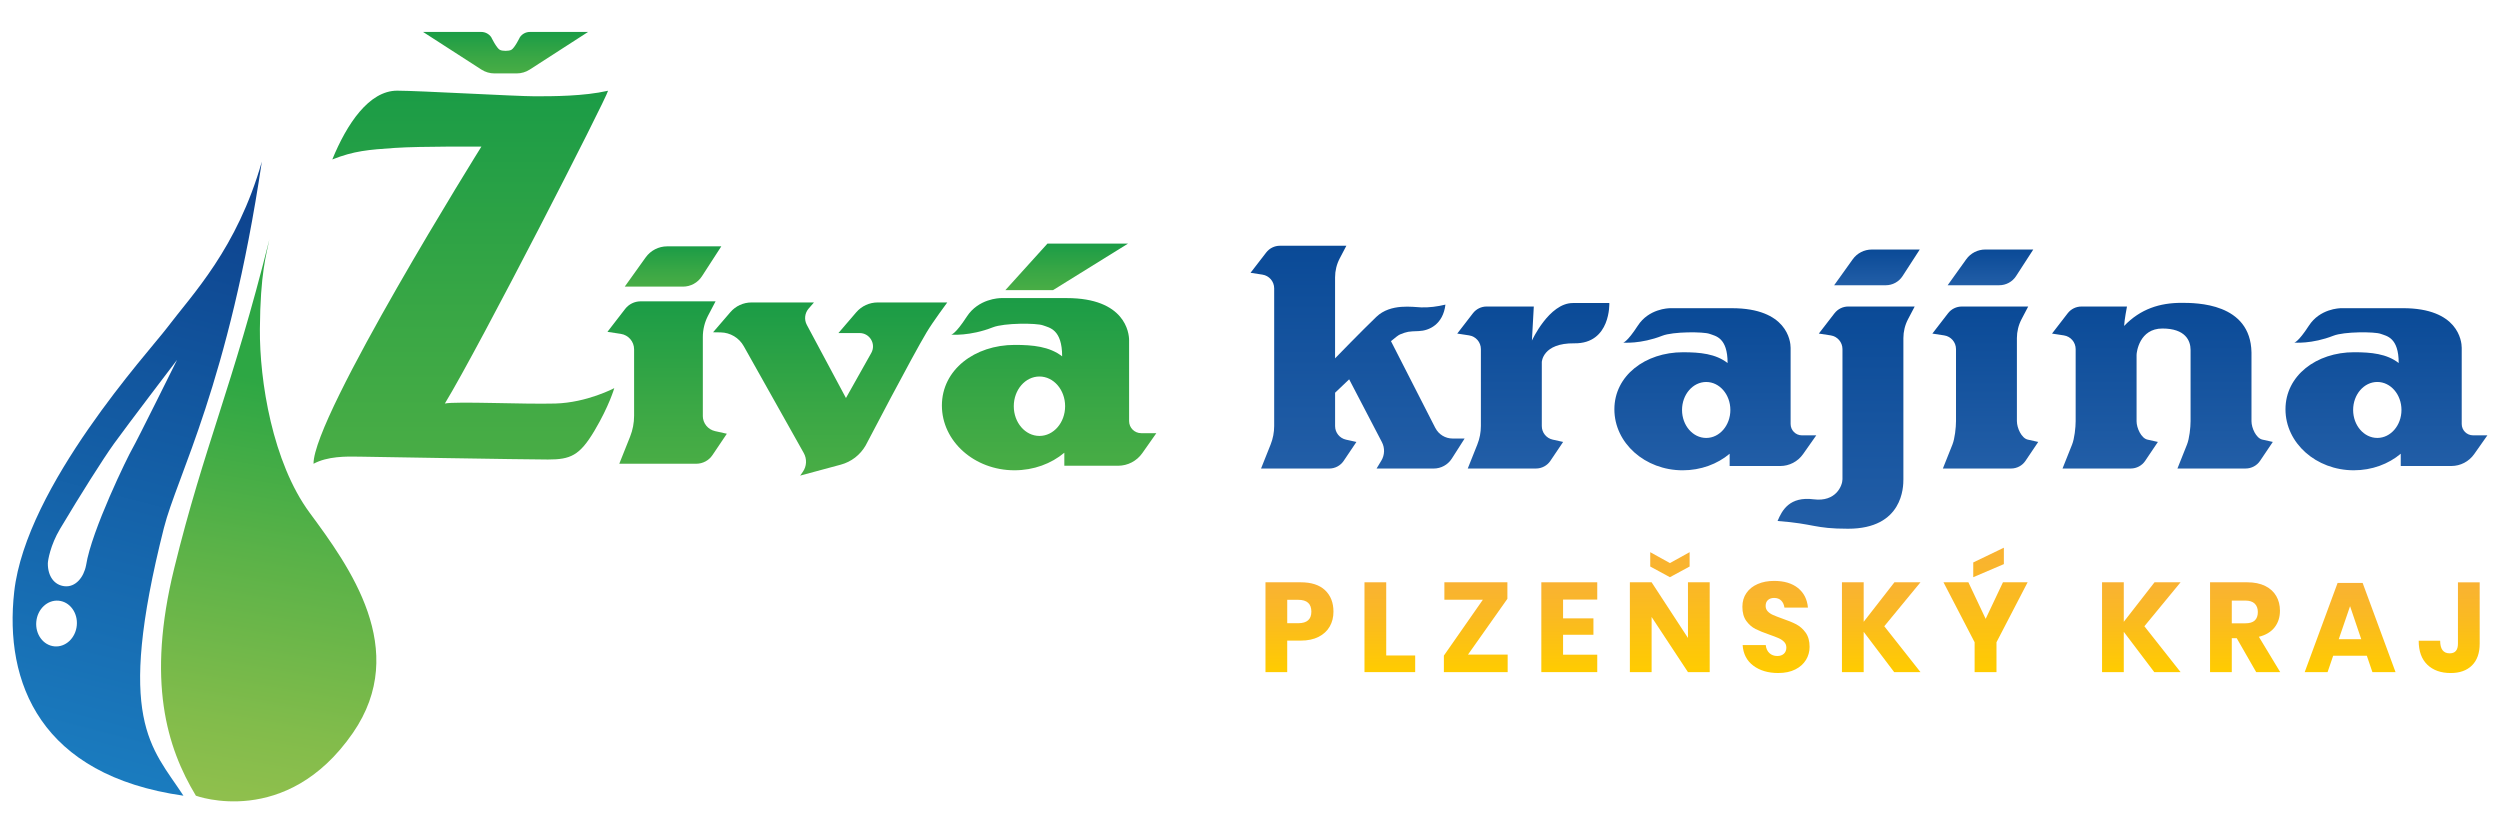 <?xml version="1.0" encoding="UTF-8"?>
<svg id="uuid-a1f267d8-ba2b-4803-b1ee-c2afe6ef8462" xmlns="http://www.w3.org/2000/svg"
    xmlns:xlink="http://www.w3.org/1999/xlink"  viewBox="25 25 150 50">
    <defs>
        <clipPath id="uuid-64eed884-58f2-4ebb-b550-6d215b43301c">
            <rect width="200" height="100" fill="none" />
        </clipPath>
        <linearGradient id="uuid-1e309983-17e2-4088-95e7-afc64a4b354a" x1="44.69" y1="43.346" x2="39.455" y2="74.01"
            gradientUnits="userSpaceOnUse">
            <stop offset=".16" stop-color="#2da744" />
            <stop offset=".492" stop-color="#5ab248" />
            <stop offset=".826" stop-color="#82bc4b" />
            <stop offset="1" stop-color="#92c04d" />
        </linearGradient>
        <linearGradient id="uuid-ac318090-632d-40b9-9629-c6523e51a759" x1="102.969" y1="65.327" x2="102.969" y2="59.937"
            gradientUnits="userSpaceOnUse">
            <stop offset="0" stop-color="#fc0" />
            <stop offset=".634" stop-color="#fab923" />
            <stop offset="1" stop-color="#f9b233" />
        </linearGradient>
        <linearGradient id="uuid-1770e0bc-8e75-4eb6-8e8e-a41e05e016f5" x1="108.389" x2="108.389"
            xlink:href="#uuid-ac318090-632d-40b9-9629-c6523e51a759" />
        <linearGradient id="uuid-1772a1d6-beea-4374-8597-97e1de114221" x1="113.547" x2="113.547"
            xlink:href="#uuid-ac318090-632d-40b9-9629-c6523e51a759" />
        <linearGradient id="uuid-e29c639b-cee0-4a6b-8923-f2b69ec013e9" x1="119.158" x2="119.158"
            xlink:href="#uuid-ac318090-632d-40b9-9629-c6523e51a759" />
        <linearGradient id="uuid-84cbad95-14bf-43e2-baad-879c15c2ff45" x1="125.188" x2="125.188" y2="58.13"
            xlink:href="#uuid-ac318090-632d-40b9-9629-c6523e51a759" />
        <linearGradient id="uuid-c91e4e2d-c809-4a88-9049-96d5eaee1771" x1="131.558" y1="65.381" x2="131.558" y2="59.853"
            xlink:href="#uuid-ac318090-632d-40b9-9629-c6523e51a759" />
        <linearGradient id="uuid-ed7ad79d-2eab-43bc-9e15-a962ede39cea" x1="137.873" x2="137.873"
            xlink:href="#uuid-ac318090-632d-40b9-9629-c6523e51a759" />
        <linearGradient id="uuid-60eb3615-babd-4392-a261-50731f0371c8" x1="144.133" x2="144.133" y2="57.864"
            xlink:href="#uuid-ac318090-632d-40b9-9629-c6523e51a759" />
        <linearGradient id="uuid-082bbd29-b315-4779-8730-fa6517b1a779" x1="153.479" x2="153.479"
            xlink:href="#uuid-ac318090-632d-40b9-9629-c6523e51a759" />
        <linearGradient id="uuid-5fb62e6a-7dcd-4ac2-becb-a1a673c899e9" x1="159.708" x2="159.708"
            xlink:href="#uuid-ac318090-632d-40b9-9629-c6523e51a759" />
        <linearGradient id="uuid-c400bd9e-d1bb-4ad1-8457-5f968928da48" x1="166.008" x2="166.008" y2="59.976"
            xlink:href="#uuid-ac318090-632d-40b9-9629-c6523e51a759" />
        <linearGradient id="uuid-3d759e20-4f6c-463f-b2fe-60d6a6bcda5a" x1="171.951" y1="65.381" x2="171.951"
            xlink:href="#uuid-ac318090-632d-40b9-9629-c6523e51a759" />
        <linearGradient id="uuid-8885413f-7305-4dab-bfb8-be7dc146c7c3" x1="29.299" y1="72.704" x2="38.371" y2="37.709"
            gradientUnits="userSpaceOnUse">
            <stop offset="0" stop-color="#1b7ec1" />
            <stop offset="1" stop-color="#0e4590" />
        </linearGradient>
        <linearGradient id="uuid-359a071a-def4-469b-9d1b-4ca4162d411b" x1="144.117" y1="53.111" x2="144.117" y2="43.392"
            gradientUnits="userSpaceOnUse">
            <stop offset="0" stop-color="#225ea7" />
            <stop offset="1" stop-color="#0a4a97" />
        </linearGradient>
        <linearGradient id="uuid-e6e6cb27-ad5c-411b-acc8-8ae85c29a3db" x1="116.997" x2="116.997" y2="43.182"
            xlink:href="#uuid-359a071a-def4-469b-9d1b-4ca4162d411b" />
        <linearGradient id="uuid-b3db78d0-abf7-413f-b289-377ec02bc41f" x1="154.744" x2="154.744" y2="43.171"
            xlink:href="#uuid-359a071a-def4-469b-9d1b-4ca4162d411b" />
        <linearGradient id="uuid-206c8652-74d7-4535-8049-6292ab63d3dc" x1="144.428" y1="42.114" x2="144.428" y2="39.972"
            xlink:href="#uuid-359a071a-def4-469b-9d1b-4ca4162d411b" />
        <linearGradient id="uuid-fe0d332d-776f-4aad-8bde-e98a30e2d868" x1="135.767" y1="56.724" x2="135.767"
            xlink:href="#uuid-359a071a-def4-469b-9d1b-4ca4162d411b" />
        <linearGradient id="uuid-d02bad77-b82b-4d1f-b08c-17c7a3bf2542" x1="137.617" y1="42.114" x2="137.617" y2="39.972"
            xlink:href="#uuid-359a071a-def4-469b-9d1b-4ca4162d411b" />
        <linearGradient id="uuid-af268fd9-cda4-4c25-a5a7-acf93c4d3d57" x1="106.453" x2="106.453" y2="39.745"
            xlink:href="#uuid-359a071a-def4-469b-9d1b-4ca4162d411b" />
        <linearGradient id="uuid-3dbad860-9eb8-4b14-bfc7-3f73436eb760" x1="127.918" y1="53.217" x2="127.918" y2="43.491"
            xlink:href="#uuid-359a071a-def4-469b-9d1b-4ca4162d411b" />
        <linearGradient id="uuid-7cd52816-6680-43f8-b5d1-bc40ab5d2f9f" x1="168.185" y1="53.217" x2="168.185" y2="43.491"
            xlink:href="#uuid-359a071a-def4-469b-9d1b-4ca4162d411b" />
        <linearGradient id="uuid-3e2ca42f-1ca1-4e02-9fbb-86516e1b9d89" x1="52.834" y1="30.44" x2="52.834" y2="52.825"
            gradientUnits="userSpaceOnUse">
            <stop offset="0" stop-color="#1b9c46" />
            <stop offset=".601" stop-color="#39a745" />
            <stop offset="1" stop-color="#49ad45" />
        </linearGradient>
        <linearGradient id="uuid-1614c03c-3f16-4300-b476-1ac8e95178c9" x1="55.334" y1="26.917" x2="55.334" y2="29.405"
            xlink:href="#uuid-3e2ca42f-1ca1-4e02-9fbb-86516e1b9d89" />
        <linearGradient id="uuid-ed1733d5-6e05-439e-a903-0b4d4a2abefd" x1="65.03" y1="43.08" x2="65.03"
            xlink:href="#uuid-3e2ca42f-1ca1-4e02-9fbb-86516e1b9d89" />
        <linearGradient id="uuid-e4654164-bada-4290-a0f2-f0510704288a" x1="65.381" y1="39.781" x2="65.381" y2="42.198"
            xlink:href="#uuid-3e2ca42f-1ca1-4e02-9fbb-86516e1b9d89" />
        <linearGradient id="uuid-34a0bd73-68fb-465f-b9dc-6a44486498d5" x1="74.809" y1="43.147" x2="74.809" y2="53.537"
            xlink:href="#uuid-3e2ca42f-1ca1-4e02-9fbb-86516e1b9d89" />
        <linearGradient id="uuid-825dd0cb-4478-4896-85f6-af7af789f2fb" x1="89.002" y1="39.616" x2="89.002" y2="42.406"
            xlink:href="#uuid-3e2ca42f-1ca1-4e02-9fbb-86516e1b9d89" />
        <linearGradient id="uuid-223dcb76-540a-4658-9382-1519c25d2276" x1="87.948" y1="42.886" x2="87.948" y2="53.217"
            xlink:href="#uuid-3e2ca42f-1ca1-4e02-9fbb-86516e1b9d89" />
    </defs>
    <g id="uuid-43853c51-235d-4f73-96d9-e2e89494f1fa">
        <g clip-path="url(#uuid-64eed884-58f2-4ebb-b550-6d215b43301c)">
            <g>
                <path
                    d="M36.754,72.743c-1.753-2.903-2.962-6.884-1.303-13.637,1.804-7.346,3.507-10.9,5.711-19.738-.178,.924-.543,1.983-.569,5.379-.024,3.104,.758,7.997,2.986,11.018,2.369,3.213,6.042,8.216,2.595,13.21-3.993,5.784-9.419,3.768-9.419,3.768Z"
                    fill="url(#uuid-1e309983-17e2-4088-95e7-afc64a4b354a)" />
                <g>
                    <path
                        d="M102.233,63.436v1.891h-1.304v-5.39h2.112c.64,0,1.128,.159,1.464,.476,.335,.318,.503,.746,.503,1.285,0,.336-.075,.634-.225,.895-.15,.262-.373,.468-.668,.618-.294,.15-.653,.225-1.075,.225h-.808Zm1.449-1.738c0-.473-.262-.709-.785-.709h-.663v1.403h.663c.523,0,.785-.231,.785-.694Z"
                        fill="url(#uuid-ac318090-632d-40b9-9629-c6523e51a759)" />
                    <path d="M108.172,64.329h1.739v.998h-3.042v-5.39h1.304v4.392Z"
                        fill="url(#uuid-1770e0bc-8e75-4eb6-8e8e-a41e05e016f5)" />
                    <path d="M113.081,64.275h2.379v1.052h-3.827v-.991l2.34-3.354h-2.31v-1.045h3.781v.991l-2.364,3.347Z"
                        fill="url(#uuid-1772a1d6-beea-4374-8597-97e1de114221)" />
                    <path d="M118.784,60.974v1.128h1.822v.984h-1.822v1.196h2.051v1.045h-3.355v-5.39h3.355v1.037h-2.051Z"
                        fill="url(#uuid-e29c639b-cee0-4a6b-8923-f2b69ec013e9)" />
                    <path
                        d="M127.582,65.327h-1.304l-2.181-3.308v3.308h-1.304v-5.39h1.304l2.181,3.34v-3.34h1.304v5.39Zm-1.205-6.336l-1.182,.641-1.181-.641v-.861l1.181,.655,1.182-.655v.861Z"
                        fill="url(#uuid-84cbad95-14bf-43e2-baad-879c15c2ff45)" />
                    <path
                        d="M133.357,64.596c-.145,.239-.358,.429-.64,.571-.282,.143-.624,.214-1.025,.214-.605,0-1.103-.148-1.494-.442-.392-.295-.605-.706-.64-1.235h1.387c.02,.204,.093,.364,.218,.481s.283,.175,.476,.175c.167,0,.3-.046,.397-.138,.096-.091,.145-.213,.145-.365,0-.138-.045-.252-.133-.343-.089-.092-.2-.167-.332-.225-.132-.058-.315-.128-.549-.21-.341-.117-.618-.23-.835-.339-.216-.109-.402-.272-.557-.488s-.232-.497-.232-.843c0-.32,.081-.597,.244-.831,.162-.233,.387-.413,.675-.537,.287-.125,.616-.187,.987-.187,.6,0,1.076,.143,1.43,.427,.353,.285,.552,.676,.598,1.175h-1.41c-.025-.178-.091-.319-.194-.423-.104-.104-.245-.157-.423-.157-.152,0-.276,.041-.37,.123s-.141,.201-.141,.358c0,.127,.042,.235,.125,.324,.084,.088,.189,.161,.317,.217,.127,.057,.31,.128,.549,.214,.345,.117,.627,.233,.846,.347,.218,.115,.406,.281,.564,.5,.157,.218,.236,.503,.236,.854,0,.284-.073,.546-.218,.785Z"
                        fill="url(#uuid-c91e4e2d-c809-4a88-9049-96d5eaee1771)" />
                    <path
                        d="M138.057,62.575l2.172,2.752h-1.578l-1.83-2.417v2.417h-1.304v-5.39h1.304v2.371l1.845-2.371h1.562l-2.172,2.638Z"
                        fill="url(#uuid-ed7ad79d-2eab-43bc-9e15-a962ede39cea)" />
                    <path
                        d="M146.657,59.937l-1.868,3.598v1.792h-1.312v-1.792l-1.868-3.598h1.494l1.037,2.195,1.037-2.195h1.479Zm-1.425-1.09l-1.837,.785v-.885l1.837-.885v.984Z"
                        fill="url(#uuid-60eb3615-babd-4392-a261-50731f0371c8)" />
                    <path
                        d="M153.663,62.575l2.172,2.752h-1.578l-1.83-2.417v2.417h-1.304v-5.39h1.304v2.371l1.845-2.371h1.562l-2.172,2.638Z"
                        fill="url(#uuid-082bbd29-b315-4779-8730-fa6517b1a779)" />
                    <path
                        d="M160.371,65.327l-1.167-2.035h-.297v2.035h-1.304v-5.39h2.227c.426,0,.787,.074,1.083,.221,.294,.147,.516,.349,.663,.606,.148,.257,.221,.55,.221,.88,0,.392-.108,.724-.323,.999-.216,.274-.53,.463-.942,.564l1.28,2.119h-1.441Zm-1.464-2.928h.808c.259,0,.45-.057,.572-.171,.122-.115,.183-.283,.183-.507,0-.214-.062-.381-.187-.503-.125-.123-.314-.183-.568-.183h-.808v1.365Z"
                        fill="url(#uuid-5fb62e6a-7dcd-4ac2-becb-a1a673c899e9)" />
                    <path
                        d="M167.011,64.344h-2.021l-.335,.983h-1.373l1.974-5.352h1.502l1.974,5.352h-1.388l-.335-.983Zm-.336-.991l-.671-1.982-.679,1.982h1.349Z"
                        fill="url(#uuid-c400bd9e-d1bb-4ad1-8457-5f968928da48)" />
                    <path
                        d="M173.781,59.937v3.683c0,.564-.154,.998-.461,1.304-.308,.305-.734,.458-1.278,.458-.589,0-1.057-.167-1.402-.5-.346-.333-.518-.812-.518-1.437h1.288c0,.503,.191,.755,.571,.755,.331,0,.496-.193,.496-.579v-3.683h1.304Z"
                        fill="url(#uuid-3d759e20-4f6c-463f-b2fe-60d6a6bcda5a)" />
                </g>
                <path
                    d="M34.834,56.677c.791-3.134,3.886-8.613,5.876-21.978-1.493,5.237-4.154,7.94-5.711,9.999-1.024,1.355-8.436,9.455-9.146,15.805-.61,5.448,1.564,11.018,10.154,12.239-1.931-2.95-4.094-4.488-1.173-16.066Zm-5.226,5.847c-.07,.757-.67,1.32-1.341,1.258-.671-.062-1.159-.725-1.089-1.482,.07-.757,.67-1.32,1.341-1.258,.671,.062,1.159,.725,1.089,1.482Zm.558-3.613c-.142,.746-.641,1.323-1.276,1.264s-1.023-.605-1.02-1.365c0-.174,.148-1.096,.735-2.08,1.235-2.07,2.562-4.172,3.234-5.109,.722-1.007,3.785-5.029,3.785-5.029,0,0-2.438,4.92-2.686,5.334-.249,.415-2.452,4.917-2.772,6.985Z"
                    fill="url(#uuid-8885413f-7305-4dab-bfb8-be7dc146c7c3)" />
                <g>
                    <path
                        d="M146.014,50.278v-4.989c0-.397,.096-.789,.281-1.141l.397-.756h-3.987c-.322,0-.626,.149-.823,.405l-.94,1.218,.711,.109c.407,.062,.707,.412,.707,.823v4.327c0,.381-.073,1.044-.214,1.398l-.574,1.439h4.094c.346,0,.67-.172,.863-.459l.765-1.136-.627-.139c-.381-.085-.652-.708-.652-1.098Z"
                        fill="url(#uuid-359a071a-def4-469b-9d1b-4ca4162d411b)" />
                    <path
                        d="M119.368,43.182c-1.422,0-2.453,2.251-2.453,2.251l.113-2.042h-2.83c-.322,0-.626,.149-.823,.405l-.94,1.218,.711,.109c.407,.062,.707,.412,.707,.823v4.613c0,.381-.073,.759-.214,1.113l-.574,1.439h4.094c.346,0,.67-.172,.863-.459l.765-1.136-.627-.139c-.381-.085-.652-.422-.652-.813v-3.839s.036-1.149,1.955-1.126c2.193,.027,2.097-2.417,2.097-2.417h-2.192Z"
                        fill="url(#uuid-e6e6cb27-ad5c-411b-acc8-8ae85c29a3db)" />
                    <path
                        d="M160.089,50.278v-4.131c-.053-2.979-3.317-2.976-4.206-2.976-1.274,0-2.45,.355-3.436,1.386,.018-.382,.172-1.165,.172-1.165h-2.735c-.322,0-.626,.149-.823,.405l-.94,1.218,.711,.109c.407,.062,.707,.412,.707,.823v4.327c0,.381-.073,1.044-.214,1.398l-.574,1.439h4.094c.346,0,.67-.172,.863-.459l.765-1.136-.627-.139c-.381-.085-.652-.708-.652-1.098v-3.986c0-.16,.169-1.582,1.55-1.582s1.69,.729,1.69,1.285v4.277c0,.381-.073,1.044-.214,1.398l-.574,1.439h4.094c.346,0,.67-.172,.863-.459l.765-1.136-.627-.139c-.381-.085-.652-.708-.652-1.098Z"
                        fill="url(#uuid-b3db78d0-abf7-413f-b289-377ec02bc41f)" />
                    <path
                        d="M145.964,41.566l1.032-1.595h-2.878c-.455,0-.882,.219-1.146,.589l-1.112,1.554h3.097c.407,0,.786-.206,1.007-.548Z"
                        fill="url(#uuid-206c8652-74d7-4535-8049-6292ab63d3dc)" />
                    <path
                        d="M135.07,43.796l-.94,1.218,.711,.109c.407,.062,.707,.412,.707,.823v7.81c0,.381-.391,1.372-1.726,1.203-1.445-.184-1.896,.649-2.168,1.3,2.245,.169,2.18,.465,4.23,.465,3.301,0,3.319-2.524,3.319-2.964v-8.472c0-.397,.096-.789,.281-1.141l.397-.756h-3.987c-.322,0-.626,.149-.823,.405Z"
                        fill="url(#uuid-fe0d332d-776f-4aad-8bde-e98a30e2d868)" />
                    <path
                        d="M136.161,40.561l-1.112,1.554h3.097c.407,0,.786-.206,1.007-.548l1.032-1.595h-2.878c-.455,0-.882,.219-1.146,.589Z"
                        fill="url(#uuid-d02bad77-b82b-4d1f-b08c-17c7a3bf2542)" />
                    <path
                        d="M111.118,50.676l-2.66-5.207c.26-.219,.457-.369,.543-.403,.45-.178,.498-.178,1.126-.201,.628-.024,1.457-.403,1.599-1.588-.498,.119-.96,.178-1.445,.166-.486-.012-1.836-.261-2.701,.569-.865,.829-2.476,2.488-2.476,2.488v-4.858c0-.397,.096-.789,.281-1.141l.397-.756h-3.987c-.322,0-.626,.149-.823,.405l-.94,1.218,.711,.109c.407,.062,.707,.412,.707,.823v8.26c0,.381-.073,.759-.214,1.113l-.574,1.439h4.094c.346,0,.669-.172,.863-.459l.765-1.136-.627-.139c-.381-.085-.652-.422-.652-.813v-2.002s.352-.338,.844-.804l1.965,3.769c.183,.351,.17,.773-.035,1.111l-.286,.473h3.428c.44,0,.85-.225,1.087-.596l.769-1.205h-.722c-.437,0-.837-.245-1.035-.634Z"
                        fill="url(#uuid-af268fd9-cda4-4c25-a5a7-acf93c4d3d57)" />
                    <path
                        d="M131.812,52.961c.545,0,1.056-.265,1.37-.711l.794-1.129h-.859c-.376,0-.68-.305-.68-.68v-4.573c0-.413-.223-2.376-3.525-2.376h-3.692c-.123,0-1.294,.033-1.952,1.049-.658,1.015-.881,1.015-.881,1.015,0,0,1.049,.1,2.354-.413,.643-.253,2.476-.245,2.833-.112s1.082,.212,1.082,1.751c-.719-.557-1.651-.647-2.677-.647-2.264,0-4.116,1.404-4.116,3.424s1.835,3.659,4.099,3.659c1.089,0,2.083-.375,2.817-.993v.736h3.035Zm-4.44-1.684c-.801,0-1.45-.752-1.45-1.679s.649-1.679,1.45-1.679,1.45,.752,1.45,1.679-.649,1.679-1.45,1.679Z"
                        fill="url(#uuid-3dbad860-9eb8-4b14-bfc7-3f73436eb760)" />
                    <path
                        d="M173.383,51.12c-.376,0-.68-.305-.68-.68v-4.573c0-.413-.223-2.376-3.525-2.376h-3.692c-.123,0-1.294,.033-1.952,1.049s-.881,1.015-.881,1.015c0,0,1.049,.1,2.354-.413,.643-.253,2.476-.245,2.833-.112s1.082,.212,1.082,1.751c-.719-.557-1.65-.647-2.677-.647-2.264,0-4.116,1.404-4.116,3.424s1.835,3.659,4.099,3.659c1.089,0,2.083-.375,2.817-.993v.736h3.035c.545,0,1.056-.265,1.37-.711l.794-1.129h-.859Zm-5.745,.156c-.801,0-1.45-.752-1.45-1.679s.649-1.679,1.45-1.679,1.45,.752,1.45,1.679-.649,1.679-1.45,1.679Z"
                        fill="url(#uuid-7cd52816-6680-43f8-b5d1-bc40ab5d2f9f)" />
                </g>
                <g>
                    <path
                        d="M51.691,49.212c2.115-3.483,9.703-18.323,9.792-18.767-1.463,.332-3.3,.332-4.401,.332s-6.99-.336-8.252-.337c-1.688,0-3.021,1.996-3.892,4.128,1.297-.515,2.168-.586,3.75-.693s5.195-.077,5.195-.077c0,0-10.094,16.16-10.071,19.028,.841-.45,1.931-.444,2.749-.427,0,0,9.964,.172,11.315,.172s1.902-.231,2.79-1.724c.889-1.493,1.191-2.559,1.191-2.559,0,0-1.635,.871-3.537,.924-1.902,.053-5.953-.142-6.629,0Z"
                        fill="url(#uuid-3e2ca42f-1ca1-4e02-9fbb-86516e1b9d89)" />
                    <path
                        d="M54.667,29.405h1.334c.278,0,.55-.08,.784-.231l3.499-2.257h-3.492c-.239,0-.463,.118-.598,.316,0,0-.314,.652-.518,.759-.151,.08-.533,.08-.684,0-.203-.107-.518-.759-.518-.759-.135-.198-.359-.316-.598-.316h-3.492l3.499,2.257c.234,.151,.506,.231,.784,.231Z"
                        fill="url(#uuid-1614c03c-3f16-4300-b476-1ac8e95178c9)" />
                    <path
                        d="M67.17,49.952v-4.732c0-.448,.109-.89,.317-1.287l.447-.853h-4.497c-.364,0-.706,.169-.929,.456l-1.061,1.374,.802,.122c.459,.07,.797,.464,.797,.928v3.986c0,.43-.082,.856-.241,1.255l-.648,1.623h4.618c.39,0,.755-.194,.973-.518l.863-1.282-.707-.157c-.43-.095-.736-.476-.736-.917Z"
                        fill="url(#uuid-ed1733d5-6e05-439e-a903-0b4d4a2abefd)" />
                    <path
                        d="M67.114,41.58l1.164-1.799h-3.246c-.513,0-.994,.247-1.293,.665l-1.254,1.752h3.493c.459,0,.887-.233,1.136-.618Z"
                        fill="url(#uuid-e4654164-bada-4290-a0f2-f0510704288a)" />
                    <path
                        d="M77.661,43.147c-.495,0-.964,.216-1.287,.591l-1.068,1.245h1.27c.614,0,1.001,.661,.7,1.196l-1.519,2.702-2.347-4.387c-.171-.319-.127-.71,.111-.983l.317-.364h-3.749c-.486,0-.947,.212-1.264,.58l-1.041,1.209,.458,.008c.575,.01,1.102,.324,1.383,.826l3.601,6.413c.2,.357,.177,.797-.059,1.131l-.158,.223,2.439-.658c.631-.17,1.167-.585,1.491-1.152,0,0,2.767-5.3,3.667-6.804,.37-.617,1.23-1.776,1.23-1.776h-4.173Z"
                        fill="url(#uuid-34a0bd73-68fb-465f-b9dc-6a44486498d5)" />
                    <polygon points="92.681 39.616 87.847 39.616 85.323 42.406 88.185 42.406 92.681 39.616"
                        fill="url(#uuid-825dd0cb-4478-4896-85f6-af7af789f2fb)" />
                    <path
                        d="M93.469,50.99c-.399,0-.723-.324-.723-.723v-4.858c0-.438-.237-2.524-3.744-2.524h-3.922c-.13,0-1.374,.036-2.073,1.114-.699,1.078-.936,1.078-.936,1.078,0,0,1.114,.107,2.5-.438,.683-.269,2.63-.261,3.009-.118,.379,.142,1.149,.225,1.149,1.86-.764-.591-1.753-.687-2.843-.687-2.405,0-4.372,1.491-4.372,3.637s1.949,3.886,4.354,3.886c1.157,0,2.212-.398,2.992-1.054v.782h3.223c.579,0,1.122-.282,1.455-.756l.843-1.199h-.912Zm-6.102,.166c-.851,0-1.54-.798-1.54-1.783s.69-1.783,1.54-1.783,1.54,.798,1.54,1.783-.69,1.783-1.54,1.783Z"
                        fill="url(#uuid-223dcb76-540a-4658-9382-1519c25d2276)" />
                </g>
            </g>
        </g>
    </g>
</svg>